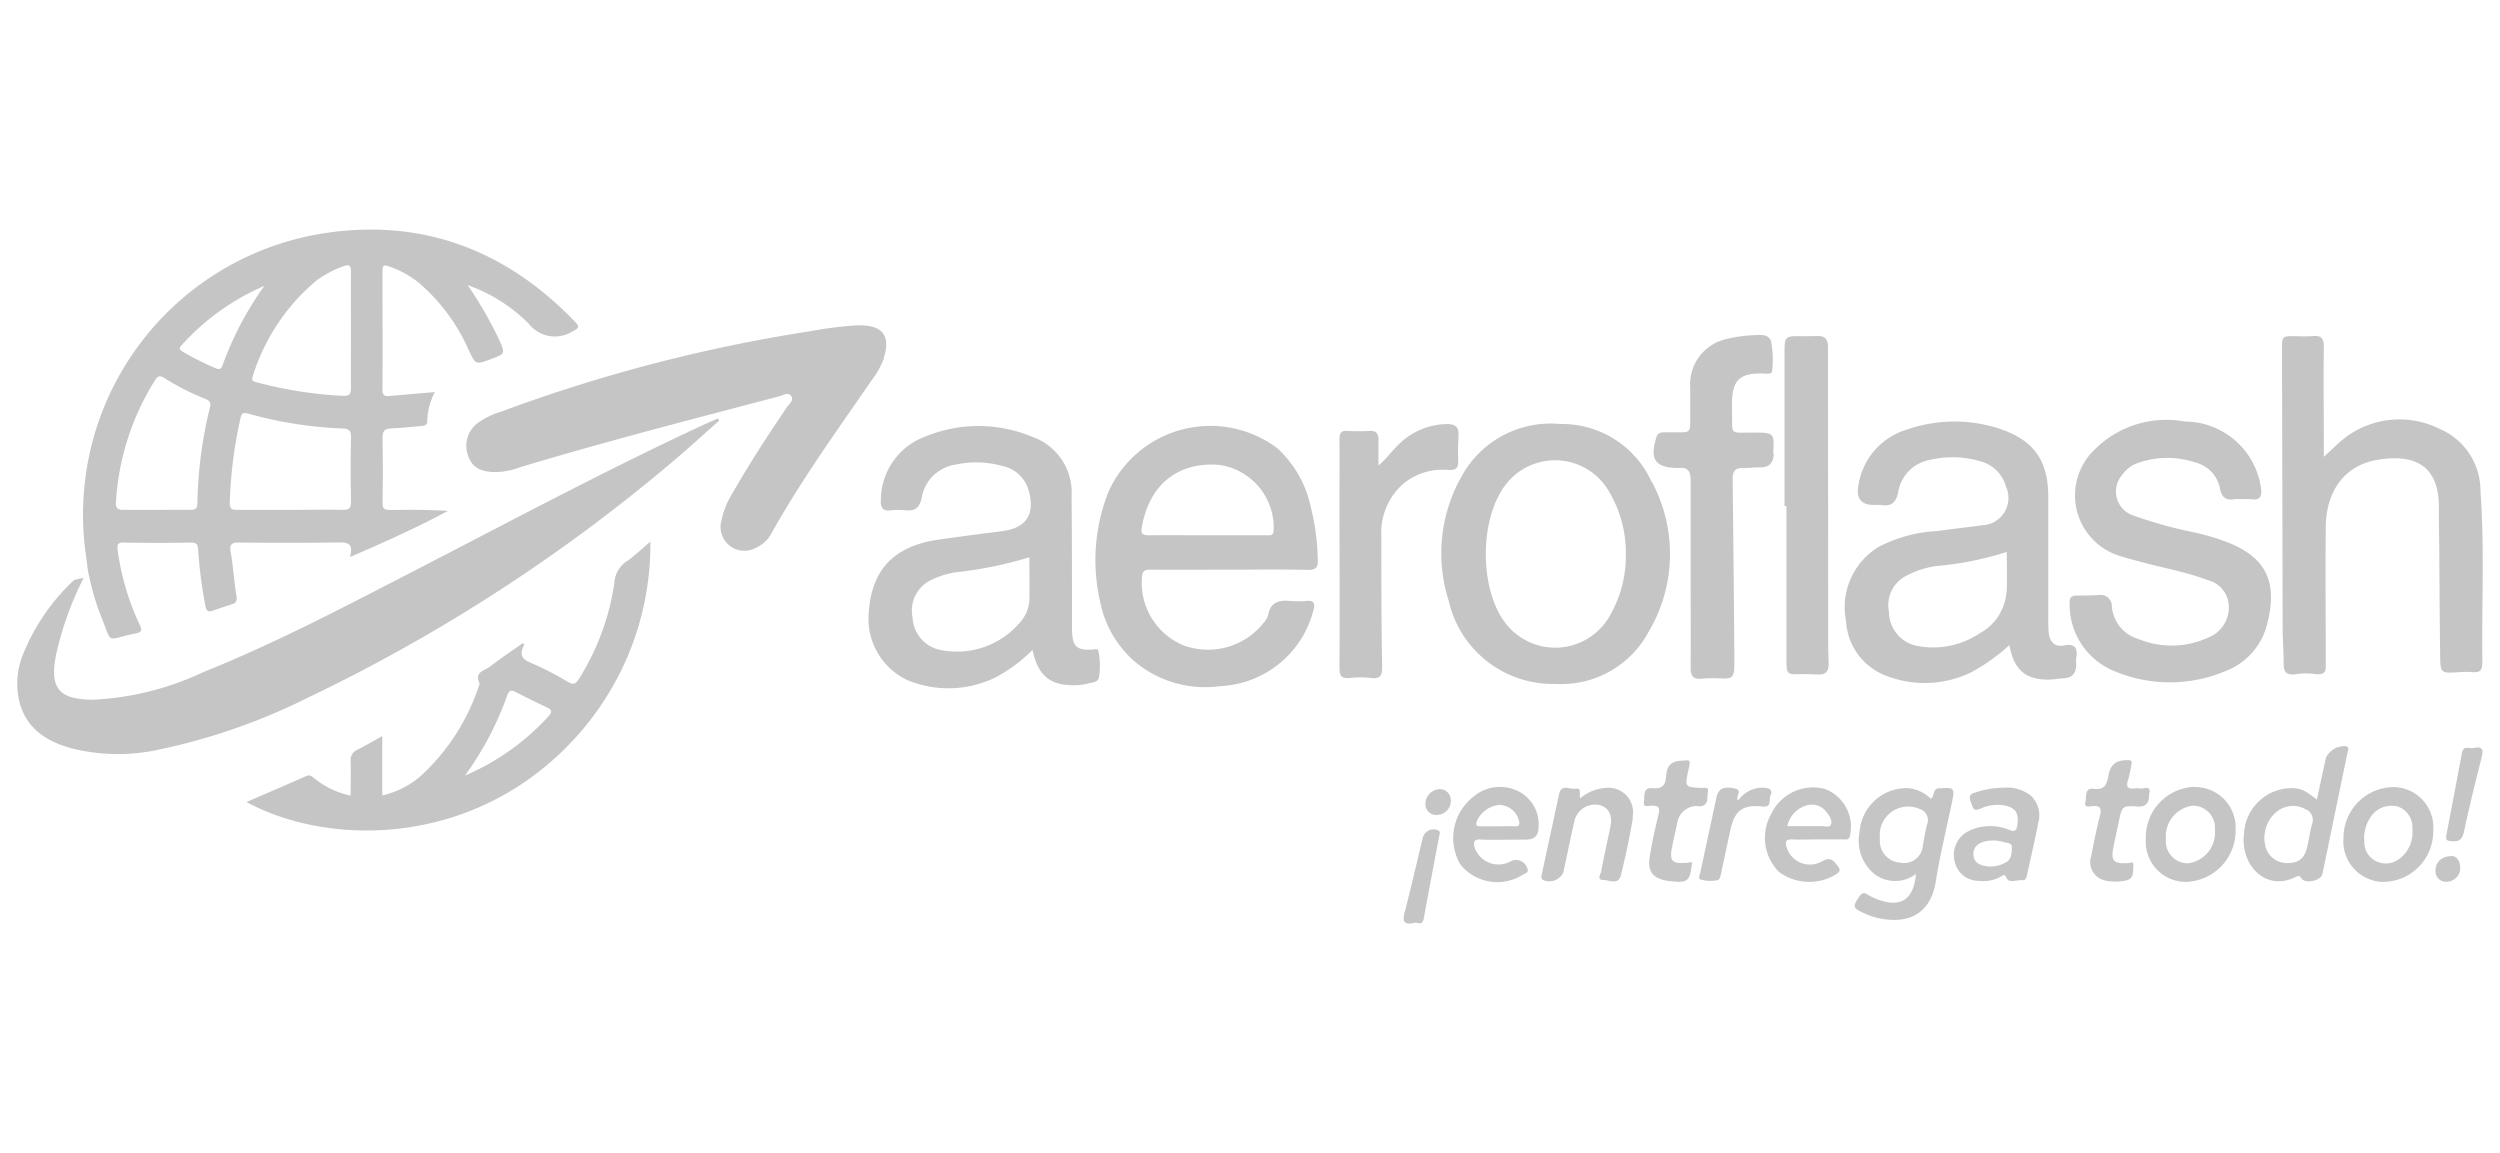 <svg xmlns="http://www.w3.org/2000/svg" xmlns:xlink="http://www.w3.org/1999/xlink" width="185" height="85.333" viewBox="0 0 185 85.333"><defs><clipPath id="b"><rect width="185" height="85.333"/></clipPath></defs><g id="a" clip-path="url(#b)"><g transform="translate(1.274 16.992)"><path d="M5.2,24.99a4.958,4.958,0,0,0,.125.664,18.373,18.373,0,0,0,.844,2.876c.937,2.26.281,1.8,2.578,1.359.516-.095.484-.284.3-.679a19.031,19.031,0,0,1-1.609-5.452c-.062-.458-.016-.616.484-.6q2.461.047,4.922,0c.422,0,.531.142.547.553a33.845,33.845,0,0,0,.531,4.125c.078.427.25.474.594.348.438-.158.875-.3,1.328-.443.328-.095.453-.253.375-.648-.172-1.075-.234-2.165-.422-3.24-.109-.616.125-.7.641-.7q3.562.047,7.125,0c.688,0,1.391-.111,1.063,1.075,2.531-1.09,4.922-2.165,7.25-3.414-1.437-.079-2.844-.095-4.265-.063-.453,0-.594-.126-.578-.585.031-1.58.031-3.177,0-4.757,0-.537.188-.68.672-.7.734-.032,1.469-.111,2.187-.174.234-.016.453-.047.453-.348a4.753,4.753,0,0,1,.563-2.165c-1.156.095-2.234.19-3.3.284-.3.032-.578.047-.578-.427.016-2.955,0-5.895,0-8.85,0-.442.172-.411.5-.3a7.2,7.2,0,0,1,2.3,1.3,13.939,13.939,0,0,1,3.594,4.915c.5,1.059.516,1.059,1.609.648s1.094-.411.609-1.486a29.1,29.1,0,0,0-2.312-4,12.045,12.045,0,0,1,4.515,2.845,2.452,2.452,0,0,0,3.265.569c.531-.253.484-.363.141-.727C36.072,1.411,29.791-.88,22.51.3A21.064,21.064,0,0,0,5.12,24.326Zm19.5-4.883c0,.49-.125.648-.609.632-1.3-.032-2.594,0-3.89,0H16.244c-.375,0-.516-.095-.516-.506a32.845,32.845,0,0,1,.8-6.306c.078-.332.188-.411.547-.316a30.082,30.082,0,0,0,7,1.106c.438,0,.641.142.625.648Q24.65,17.736,24.7,20.107ZM22.26,3.687a7.691,7.691,0,0,1,1.89-.98c.438-.158.547-.032.547.411-.016,1.454,0,2.924,0,4.378s-.016,2.829,0,4.235c0,.474-.141.585-.594.569a30.375,30.375,0,0,1-6.3-.98c-.234-.063-.531-.063-.359-.521A15.074,15.074,0,0,1,22.26,3.671ZM12.151,8.57a17.581,17.581,0,0,1,6.14-4.409A24.169,24.169,0,0,0,15.2,10.024c-.109.316-.25.348-.547.221A22,22,0,0,1,12.291,9.06C12.088,8.934,11.9,8.839,12.151,8.57ZM7.307,20.154a19.029,19.029,0,0,1,2.89-9.008c.2-.332.375-.364.7-.158a18.069,18.069,0,0,0,3.016,1.533c.344.142.438.3.344.664a31.473,31.473,0,0,0-.922,7.048c0,.4-.156.506-.531.506-.828-.016-1.672,0-2.5,0H7.885C7.463,20.739,7.276,20.66,7.307,20.154Z" fill="#c5c5c5"/><path d="M105.241,44.808c-.391,2.055-.782,4.109-1.157,6.179-.109.569-.531.253-.625.3-.843.19-.953-.063-.8-.711.484-1.865.906-3.73,1.359-5.594a.823.823,0,0,1,1.109-.537C105.334,44.539,105.272,44.665,105.241,44.808Z" fill="#c5c5c5"/><path d="M106.084,42.168a1.035,1.035,0,0,1-.984,1.138.778.778,0,0,1-.891-.774,1.085,1.085,0,0,1,1.032-1.122A.8.8,0,0,1,106.084,42.168Z" fill="#c5c5c5"/><path d="M108.3,45.139c1.125.032,2.25,0,3.375,0q.921,0,.906-.948a2.734,2.734,0,0,0-1.547-2.655,3.039,3.039,0,0,0-3.312.458,3.869,3.869,0,0,0-.922,4.994,3.515,3.515,0,0,0,4.625.743c.156-.095.453-.126.328-.458a.875.875,0,0,0-1.219-.537,1.864,1.864,0,0,1-2.672-.98c-.125-.411-.093-.648.438-.632Zm-.313-1.3a2.014,2.014,0,0,1,1.657-1.264,1.515,1.515,0,0,1,1.468,1.106c.11.348.047.506-.343.474-.407-.016-.829,0-1.235,0H108.3C108.084,44.16,107.912,44.16,107.99,43.844Z" fill="#c5c5c5"/><path d="M119.568,43.48c-.234,1.438-.547,2.861-.891,4.283-.187.774-.874.363-1.3.363-.532,0-.188-.443-.157-.664.2-1.09.454-2.181.672-3.256.188-.869-.125-1.47-.828-1.628a1.575,1.575,0,0,0-1.812,1.106c-.3,1.3-.563,2.608-.844,3.9a1.15,1.15,0,0,1-1.516.537c-.171-.142-.093-.332-.062-.474.422-1.96.844-3.9,1.266-5.863.171-.79.781-.348,1.2-.411.531-.079.265.4.359.711a3.293,3.293,0,0,1,1.922-.774,1.813,1.813,0,0,1,1.953,2.2Z" fill="#c5c5c5"/><path d="M125.115,41.615c-.094.364.093.9-.469,1.043a.935.935,0,0,1-.3,0,1.463,1.463,0,0,0-1.515,1.312c-.125.585-.266,1.154-.375,1.738-.2.98,0,1.217.984,1.154.141,0,.281-.032.5-.047-.156,1.438-.3,1.549-1.672,1.391-1.156-.126-1.64-.648-1.469-1.738.157-1.075.407-2.133.657-3.192.125-.506,0-.664-.5-.648-.219,0-.657.174-.578-.284.062-.4-.11-1.09.64-1.011.7.079.969-.221,1-.885.047-.648.266-1.075,1.031-1.138.8-.063.8-.126.625.648-.281,1.3-.281,1.3.969,1.359.187,0,.547-.095.469.253Z" fill="#c5c5c5"/><path d="M129.74,41.852c-.141.3.156.917-.594.838-1.469-.158-2.063.3-2.375,1.754-.234,1.09-.469,2.165-.7,3.256-.047.205-.078.474-.375.458a2.374,2.374,0,0,1-1.156-.079c-.157-.079-.032-.316,0-.474.406-1.865.8-3.714,1.2-5.579.14-.664.531-.853,1.375-.664.625.142-.016.585.234.885a2.222,2.222,0,0,1,1.984-.948c.375.048.578.206.422.569Z" fill="#c5c5c5"/><path d="M133.661,41.362a3.427,3.427,0,0,0-3.859,1.865,3.587,3.587,0,0,0,.563,4.3,3.779,3.779,0,0,0,4.265.158c.266-.174.3-.316.094-.585-.313-.4-.516-.711-1.157-.363a1.794,1.794,0,0,1-2.609-.964c-.14-.4-.14-.68.406-.648.61.032,1.219,0,1.829,0H135.1c.2,0,.468.063.515-.253a2.981,2.981,0,0,0-1.968-3.524Zm.547,2.687c-.094.221-.484.079-.734.095h-2.485a2.021,2.021,0,0,1,1.547-1.565,1.331,1.331,0,0,1,1.36.537C134.114,43.385,134.349,43.733,134.208,44.049Z" fill="#c5c5c5"/><path d="M142.255,41.331c-.563.032-.344.585-.641.79a2.769,2.769,0,0,0-1.687-.79,3.488,3.488,0,0,0-3.594,3.271,3.16,3.16,0,0,0,1.141,3.113,2.532,2.532,0,0,0,3.031-.032c-.157,1.865-1.094,2.5-2.75,1.912a3.7,3.7,0,0,1-.8-.379c-.3-.19-.453-.142-.641.142-.5.727-.5.838.328,1.217a5.034,5.034,0,0,0,1.032.363c2.109.474,3.89-.158,4.3-2.7.313-1.96.782-3.872,1.188-5.816.234-1.122.187-1.154-.922-1.075ZM141.333,44c-.141.506-.2,1.012-.313,1.533a1.391,1.391,0,0,1-1.672,1.312,1.614,1.614,0,0,1-1.515-1.533V44.95a2.1,2.1,0,0,1,2.89-2.1.88.88,0,0,1,.61,1.17Z" fill="#c5c5c5"/><path d="M148.9,41.805a2.859,2.859,0,0,0-1.906-.506,6.674,6.674,0,0,0-2.125.364c-.531.142-.375.458-.266.79.11.3.141.616.641.411a3.052,3.052,0,0,1,1.719-.269c.906.142,1.187.585,1.046,1.486-.078.49-.265.458-.625.332a3.64,3.64,0,0,0-2.984.095,1.967,1.967,0,0,0-1.031,2.244A1.81,1.81,0,0,0,145.1,48.19a2.78,2.78,0,0,0,1.7-.316c.172-.095.25-.237.422.126.172.379.75.111,1.141.142.3.032.328-.221.375-.443.281-1.28.578-2.544.828-3.84a1.986,1.986,0,0,0-.672-2.07Zm-1.766,5.026a2.212,2.212,0,0,1-1.484.269c-.484-.095-.89-.3-.89-.885,0-.569.39-.822.859-.948a2.931,2.931,0,0,1,.64-.063,2.86,2.86,0,0,1,.657.095c.25.095.7.047.687.4-.015.411,0,.917-.484,1.154Z" fill="#c5c5c5"/><path d="M157.77,41.663c-.016.49-.016,1.09-.875,1.027-1.141-.079-1.141,0-1.375,1.106-.141.648-.282,1.3-.407,1.96-.187.932.016,1.17.985,1.122.156.047.531-.19.5.126-.047.411.109,1.011-.531,1.154a3.618,3.618,0,0,1-1.594,0,1.385,1.385,0,0,1-1-1.786c.187-1.011.406-2.039.656-3.034.125-.521,0-.727-.547-.679-.218.016-.672.158-.531-.316.094-.363-.094-1.059.609-.964.813.111.969-.332,1.094-.98.141-.853.594-1.154,1.453-1.138.219,0,.313.063.25.3a9.435,9.435,0,0,1-.25,1.154c-.2.585.031.7.531.632a.936.936,0,0,1,.3,0c.266.095.8-.285.766.3Z" fill="#c5c5c5"/><path d="M161.144,41.236a3.729,3.729,0,0,0-3.624,3.872,2.962,2.962,0,0,0,2.984,3.161,3.791,3.791,0,0,0,3.656-3.856,2.993,2.993,0,0,0-3-3.161Zm-.515,5.658a1.631,1.631,0,0,1-1.625-1.8,2.276,2.276,0,0,1,2-2.465,1.635,1.635,0,0,1,1.625,1.786A2.291,2.291,0,0,1,160.629,46.894Z" fill="#c5c5c5"/><path d="M172.378,38.233a1.523,1.523,0,0,0-1.531.838c-.219,1.011-.437,2.023-.672,3.113-.89-.711-1.187-.838-1.859-.853a3.534,3.534,0,0,0-3.531,3.366c-.3,2.228,1.531,4.362,3.859,3.192.219-.111.25-.063.406.142.313.411,1.438.126,1.532-.332.625-3.019,1.249-6.053,1.874-9.071.032-.127.125-.285-.078-.379Zm-2.546,5.721c-.157.537-.235,1.106-.36,1.659-.187.885-.578,1.233-1.422,1.264a1.655,1.655,0,0,1-1.687-1.249,5.539,5.539,0,0,1-.078-.553c.015-1.817,1.64-2.94,3.015-2.2A.851.851,0,0,1,169.832,43.954Z" fill="#c5c5c5"/><path d="M175.816,41.252a3.749,3.749,0,0,0-3.672,3.761,3,3,0,0,0,2.906,3.256,3.729,3.729,0,0,0,3.734-3.761A2.986,2.986,0,0,0,175.816,41.252Zm.453,5.31a1.605,1.605,0,0,1-1.672.19,1.527,1.527,0,0,1-.906-1.407,2.8,2.8,0,0,1,.39-1.77,1.868,1.868,0,0,1,2.078-.885,1.611,1.611,0,0,1,1.079,1.659,2.463,2.463,0,0,1-.969,2.228Z" fill="#c5c5c5"/><path d="M179.831,48.253a.774.774,0,0,1-.875-.838c0-.585.406-1.043,1.2-1.059.328,0,.594.284.625.806A1.015,1.015,0,0,1,179.831,48.253Z" fill="#c5c5c5"/><path d="M182.362,39.071c-.468,1.833-.922,3.682-1.312,5.531-.141.632-.469.7-.984.648-.313-.016-.36-.158-.313-.427.391-2.023.781-4.061,1.156-6.1.11-.6.578-.285.86-.364.671-.142.75.126.593.7Z" fill="#c5c5c5"/><path d="M182.409,32.133c0,.458-.172.648-.64.616a7.305,7.305,0,0,0-.829-.016c-1.484.095-1.624.174-1.64-1-.031-2.418-.047-4.852-.063-7.27,0-1.28-.046-2.576-.031-3.856.031-3.4-2.078-3.983-4.546-3.572-2.407.4-3.8,2.276-3.828,4.978-.032,3.271,0,6.543,0,9.8v.522c.031.49-.266.616-.8.553a4.787,4.787,0,0,0-1.344,0c-.719.126-.969-.126-.969-.7,0-.917-.078-1.833-.078-2.75q-.022-10.288-.047-20.576c0-.98,0-.98.985-.98a10.994,10.994,0,0,0,1.25,0c.656-.079.875.158.859.822-.031,2.434,0,4.852,0,7.285v.822c.453-.411.765-.711,1.094-1.011a6.66,6.66,0,0,1,7.468-1.059,4.977,4.977,0,0,1,3.031,4.63c.313,4.251.078,8.518.141,12.769Z" fill="#c5c5c5"/><path d="M166.566,28.862a5.03,5.03,0,0,1-3.234,3.84,10.593,10.593,0,0,1-8.219-.063,5.306,5.306,0,0,1-3.234-4.962c-.031-.379.094-.616.531-.6.532,0,1.079,0,1.61-.032a.83.83,0,0,1,.984.838,2.744,2.744,0,0,0,1.984,2.418,6.462,6.462,0,0,0,5.141-.111,2.4,2.4,0,0,0,1.531-2.323,2.047,2.047,0,0,0-1.562-1.928c-1.657-.632-3.391-.917-5.094-1.391-.453-.126-.906-.237-1.344-.379a4.686,4.686,0,0,1-1.953-7.87,7.488,7.488,0,0,1,6.672-2.1,5.724,5.724,0,0,1,5.656,4.883c.094.585,0,.98-.734.869a4.559,4.559,0,0,0-.657,0,3.715,3.715,0,0,0-.593,0c-.61.095-.922-.126-1.047-.79a2.443,2.443,0,0,0-1.766-1.912,6.528,6.528,0,0,0-4.25,0,2.335,2.335,0,0,0-1.218.9,1.869,1.869,0,0,0,.859,3.018,32.389,32.389,0,0,0,4.594,1.264,18.136,18.136,0,0,1,2.39.727c2.719,1.09,3.609,2.8,2.969,5.689Z" fill="#c5c5c5"/><path d="M152.379,31.675c.11-.743-.125-1.059-.922-.9-.7.126-1.046-.269-1.125-.948A7.143,7.143,0,0,1,150.3,29V19.791c0-2.734-1.078-4.22-3.656-5.073a10.728,10.728,0,0,0-6.859.095,5.1,5.1,0,0,0-3.531,4.093q-.3,1.47,1.156,1.47c.172,0,.344-.016.516,0,.75.126,1.109-.174,1.265-.948a2.889,2.889,0,0,1,2.344-2.386,7.242,7.242,0,0,1,3.765.111A2.632,2.632,0,0,1,147.161,19a2.022,2.022,0,0,1-1.766,2.876c-1.094.158-2.187.269-3.281.427a10.548,10.548,0,0,0-4.359,1.17,5.219,5.219,0,0,0-2.422,5.484,4.6,4.6,0,0,0,3.2,4.14,7.82,7.82,0,0,0,6.078-.348,13.95,13.95,0,0,0,2.812-2.007c.313,1.8,1.172,2.56,2.875,2.56.36,0,.734-.079,1.094-.095.765-.032,1.015-.474.969-1.17a3,3,0,0,1,0-.379Zm-5.171-4.915a3.8,3.8,0,0,1-1.985,3.113,6.192,6.192,0,0,1-4.7.917,2.577,2.577,0,0,1-2.015-2.513,2.44,2.44,0,0,1,1.359-2.7,6.549,6.549,0,0,1,2.312-.7,23.275,23.275,0,0,0,5.047-1.027c0,1.027.031,1.96,0,2.908Z" fill="#c5c5c5"/><path d="M133.3,32.923c-.359,0-.719-.032-1.078-.032-1.2.032-1.3.079-1.3-.932V20.454h-.141V9.013c0-1.154.094-1.154,1.391-1.122.375,0,.75-.016,1.125-.016.5,0,.687.269.7.759v.443q0,10.549.016,21.1c0,.616,0,1.233.031,1.849S133.88,32.939,133.3,32.923Z" fill="#c5c5c5"/><path d="M129.99,16.551c-.032.679-.3,1.059-1.032,1.043-.422-.016-.828.063-1.25.047-.578-.016-.765.237-.765.806.047,4.362.094,8.708.125,13.069v.743c-.016.9-.156,1-1.11.948a10.033,10.033,0,0,0-1.375.032c-.546.032-.749-.19-.749-.79.015-2.323,0-4.662,0-6.985V18.558c0-.664-.2-1-.891-.917h-.078c-1.672-.032-2.078-.632-1.563-2.291A.487.487,0,0,1,121.74,15h.515c1.75-.016,1.532.221,1.547-1.6V11.7a3.432,3.432,0,0,1,2.75-3.619A10.547,10.547,0,0,1,128.88,7.8c.36-.016.781.032.906.474a7.049,7.049,0,0,1,.079,2.149c0,.269-.282.237-.469.237-2.266-.142-2.547.743-2.5,2.718.047,1.912-.266,1.628,1.64,1.643,1.469,0,1.5.032,1.407,1.549Z" fill="#c5c5c5"/><path d="M120.959,18.7a7.268,7.268,0,0,0-6.766-4.314,7.5,7.5,0,0,0-7.281,3.824,11.535,11.535,0,0,0-.984,9.245,7.9,7.9,0,0,0,7.906,6.163,7.334,7.334,0,0,0,6.89-3.856,11.285,11.285,0,0,0,.25-11.078Zm-3.031,9.735a4.636,4.636,0,0,1-7.75.743c-2.031-2.544-2-7.949.078-10.446a4.608,4.608,0,0,1,7.609.774,8.841,8.841,0,0,1,1.172,4.536A8.748,8.748,0,0,1,117.928,28.435Z" fill="#c5c5c5"/><path d="M106.662,15.239a18.4,18.4,0,0,0-.031,1.849c.031.569-.187.727-.719.7a4.549,4.549,0,0,0-3.406,1.075,4.812,4.812,0,0,0-1.562,3.777c0,3.24,0,6.479.062,9.719,0,.632-.125.9-.8.822a6.858,6.858,0,0,0-1.61,0c-.641.063-.75-.205-.75-.79.031-4.109,0-8.218,0-12.327,0-1.517.016-3.018,0-4.536,0-.49.125-.664.609-.632a13.673,13.673,0,0,0,1.609,0c.516-.032.687.221.672.711-.016.616,0,1.233,0,1.849.75-.648,1.234-1.422,1.968-1.975a5.115,5.115,0,0,1,3.125-1.09c.594,0,.86.221.828.838Z" fill="#c5c5c5"/><path d="M83.867,25.164c1.953.016,3.922,0,5.875,0s3.812-.032,5.718.016c.688.016.813-.206.781-.838a17.191,17.191,0,0,0-.516-3.809,8.228,8.228,0,0,0-2.484-4.362,8.265,8.265,0,0,0-12.5,3.256,13.736,13.736,0,0,0-.594,8.155,7.907,7.907,0,0,0,2.453,4.3,8.112,8.112,0,0,0,6.422,1.9A7.477,7.477,0,0,0,95.9,28.246c.172-.6.078-.853-.594-.759a7.256,7.256,0,0,1-1.172-.016c-.8-.063-1.406.126-1.562,1.043a1.5,1.5,0,0,1-.328.569,5.248,5.248,0,0,1-5.953,1.675,5.009,5.009,0,0,1-3.062-5.026c.031-.458.2-.585.625-.569Zm-.641-3.177c.547-3.082,2.625-4.8,5.672-4.583a4.683,4.683,0,0,1,4.078,4.836c0,.442-.3.379-.562.379H88.007c-1.469,0-2.844-.016-4.265,0C83.226,22.619,83.132,22.462,83.226,21.987Z" fill="#c5c5c5"/><path d="M80.007,31.153c-.047-.158-.25-.095-.391-.079-1.25.079-1.547-.221-1.562-1.549,0-3.271,0-6.527-.031-9.8a4.367,4.367,0,0,0-2.953-4.409,10.3,10.3,0,0,0-7.875,0,5,5,0,0,0-3.281,4.6c-.047.6.078.948.766.853a4.5,4.5,0,0,1,1.031,0c.7.079,1.062-.158,1.219-.917a2.984,2.984,0,0,1,2.515-2.465,7.218,7.218,0,0,1,3.484.111,2.536,2.536,0,0,1,1.906,1.77c.516,1.754-.141,2.8-1.891,3.034-1.578.205-3.156.411-4.734.632-3.547.506-5.187,2.449-5.219,6.021a5.03,5.03,0,0,0,2.875,4.378,7.929,7.929,0,0,0,6.484-.174,11.32,11.32,0,0,0,2.781-2.054c.406,1.928,1.344,2.655,3.172,2.608a3.722,3.722,0,0,0,.938-.126c.313-.095.781-.063.812-.506a5.251,5.251,0,0,0-.047-1.912ZM74.9,27.408a2.647,2.647,0,0,1-.562,1.5,6.119,6.119,0,0,1-6.172,2.165,2.559,2.559,0,0,1-1.906-2.355,2.5,2.5,0,0,1,1.422-2.813,6.175,6.175,0,0,1,1.813-.553A29.33,29.33,0,0,0,74.9,24.247c0,1.106.016,2.149,0,3.177Z" fill="#c5c5c5"/><path d="M64.133,9.518a6.3,6.3,0,0,1-.937,1.675c-2.547,3.7-5.172,7.333-7.375,11.268a2.456,2.456,0,0,1-1.234,1.122,1.76,1.76,0,0,1-2.469-2.07,5.908,5.908,0,0,1,.719-1.849c1.266-2.228,2.672-4.377,4.109-6.511.172-.253.547-.522.328-.838s-.609-.047-.875.016c-6.406,1.691-12.828,3.335-19.171,5.247a5.364,5.364,0,0,1-1.812.364c-1.172,0-1.781-.379-2.062-1.249a2.1,2.1,0,0,1,.844-2.465,5.884,5.884,0,0,1,1.656-.774A116.863,116.863,0,0,1,58.727,7.511a28.112,28.112,0,0,1,3.422-.427c1.719-.047,2.562.6,1.969,2.434Z" fill="#c5c5c5"/><path d="M4.214,25.922a15.433,15.433,0,0,0-3.8,5.547,5.721,5.721,0,0,0-.281,3.35c.469,2.054,2,3.05,3.859,3.556a14.035,14.035,0,0,0,6.531.095,45.514,45.514,0,0,0,11-3.84A125.553,125.553,0,0,0,48.54,17.136c1.156-.964,2.266-2.007,3.406-3l-.094-.158c-.281.126-.562.237-.844.363C43.774,17.689,36.743,21.45,29.666,25.1c-5.234,2.7-10.437,5.452-15.905,7.649a21.429,21.429,0,0,1-8.2,2.039c-2.484-.032-3.172-.853-2.687-3.319a23.892,23.892,0,0,1,2.047-5.705" fill="#c5c5c5"/><path d="M45.087,24.548a2.11,2.11,0,0,0-.906,1.659,18.319,18.319,0,0,1-2.609,7.033c-.234.379-.406.474-.828.221A25.493,25.493,0,0,0,38.4,32.228c-.656-.3-1.453-.458-.875-1.533l-.109-.095c-.8.569-1.625,1.106-2.39,1.707-.391.316-1.234.4-.812,1.264.016.032-.016.095-.031.142a15.809,15.809,0,0,1-4.2,6.606,6.478,6.478,0,0,1-2.969,1.549V37.475c-.7.4-1.3.743-1.906,1.043a.811.811,0,0,0-.437.743c.031.853,0,1.723,0,2.623a6.318,6.318,0,0,1-2.625-1.233c-.187-.142-.359-.348-.641-.221-1.469.648-2.937,1.28-4.437,1.928,5.437,2.955,14.468,3.287,21.546-2.181a21.478,21.478,0,0,0,6.14-7.475,21.21,21.21,0,0,0,2.2-9.608c-.687.569-1.172,1.059-1.734,1.438ZM39.321,36.005A17.774,17.774,0,0,1,33.134,40.4a23.318,23.318,0,0,0,3.125-5.926c.141-.411.328-.411.641-.253q1.148.593,2.3,1.138c.328.158.438.3.125.632Z" fill="#c5c5c5"/></g></g></svg>